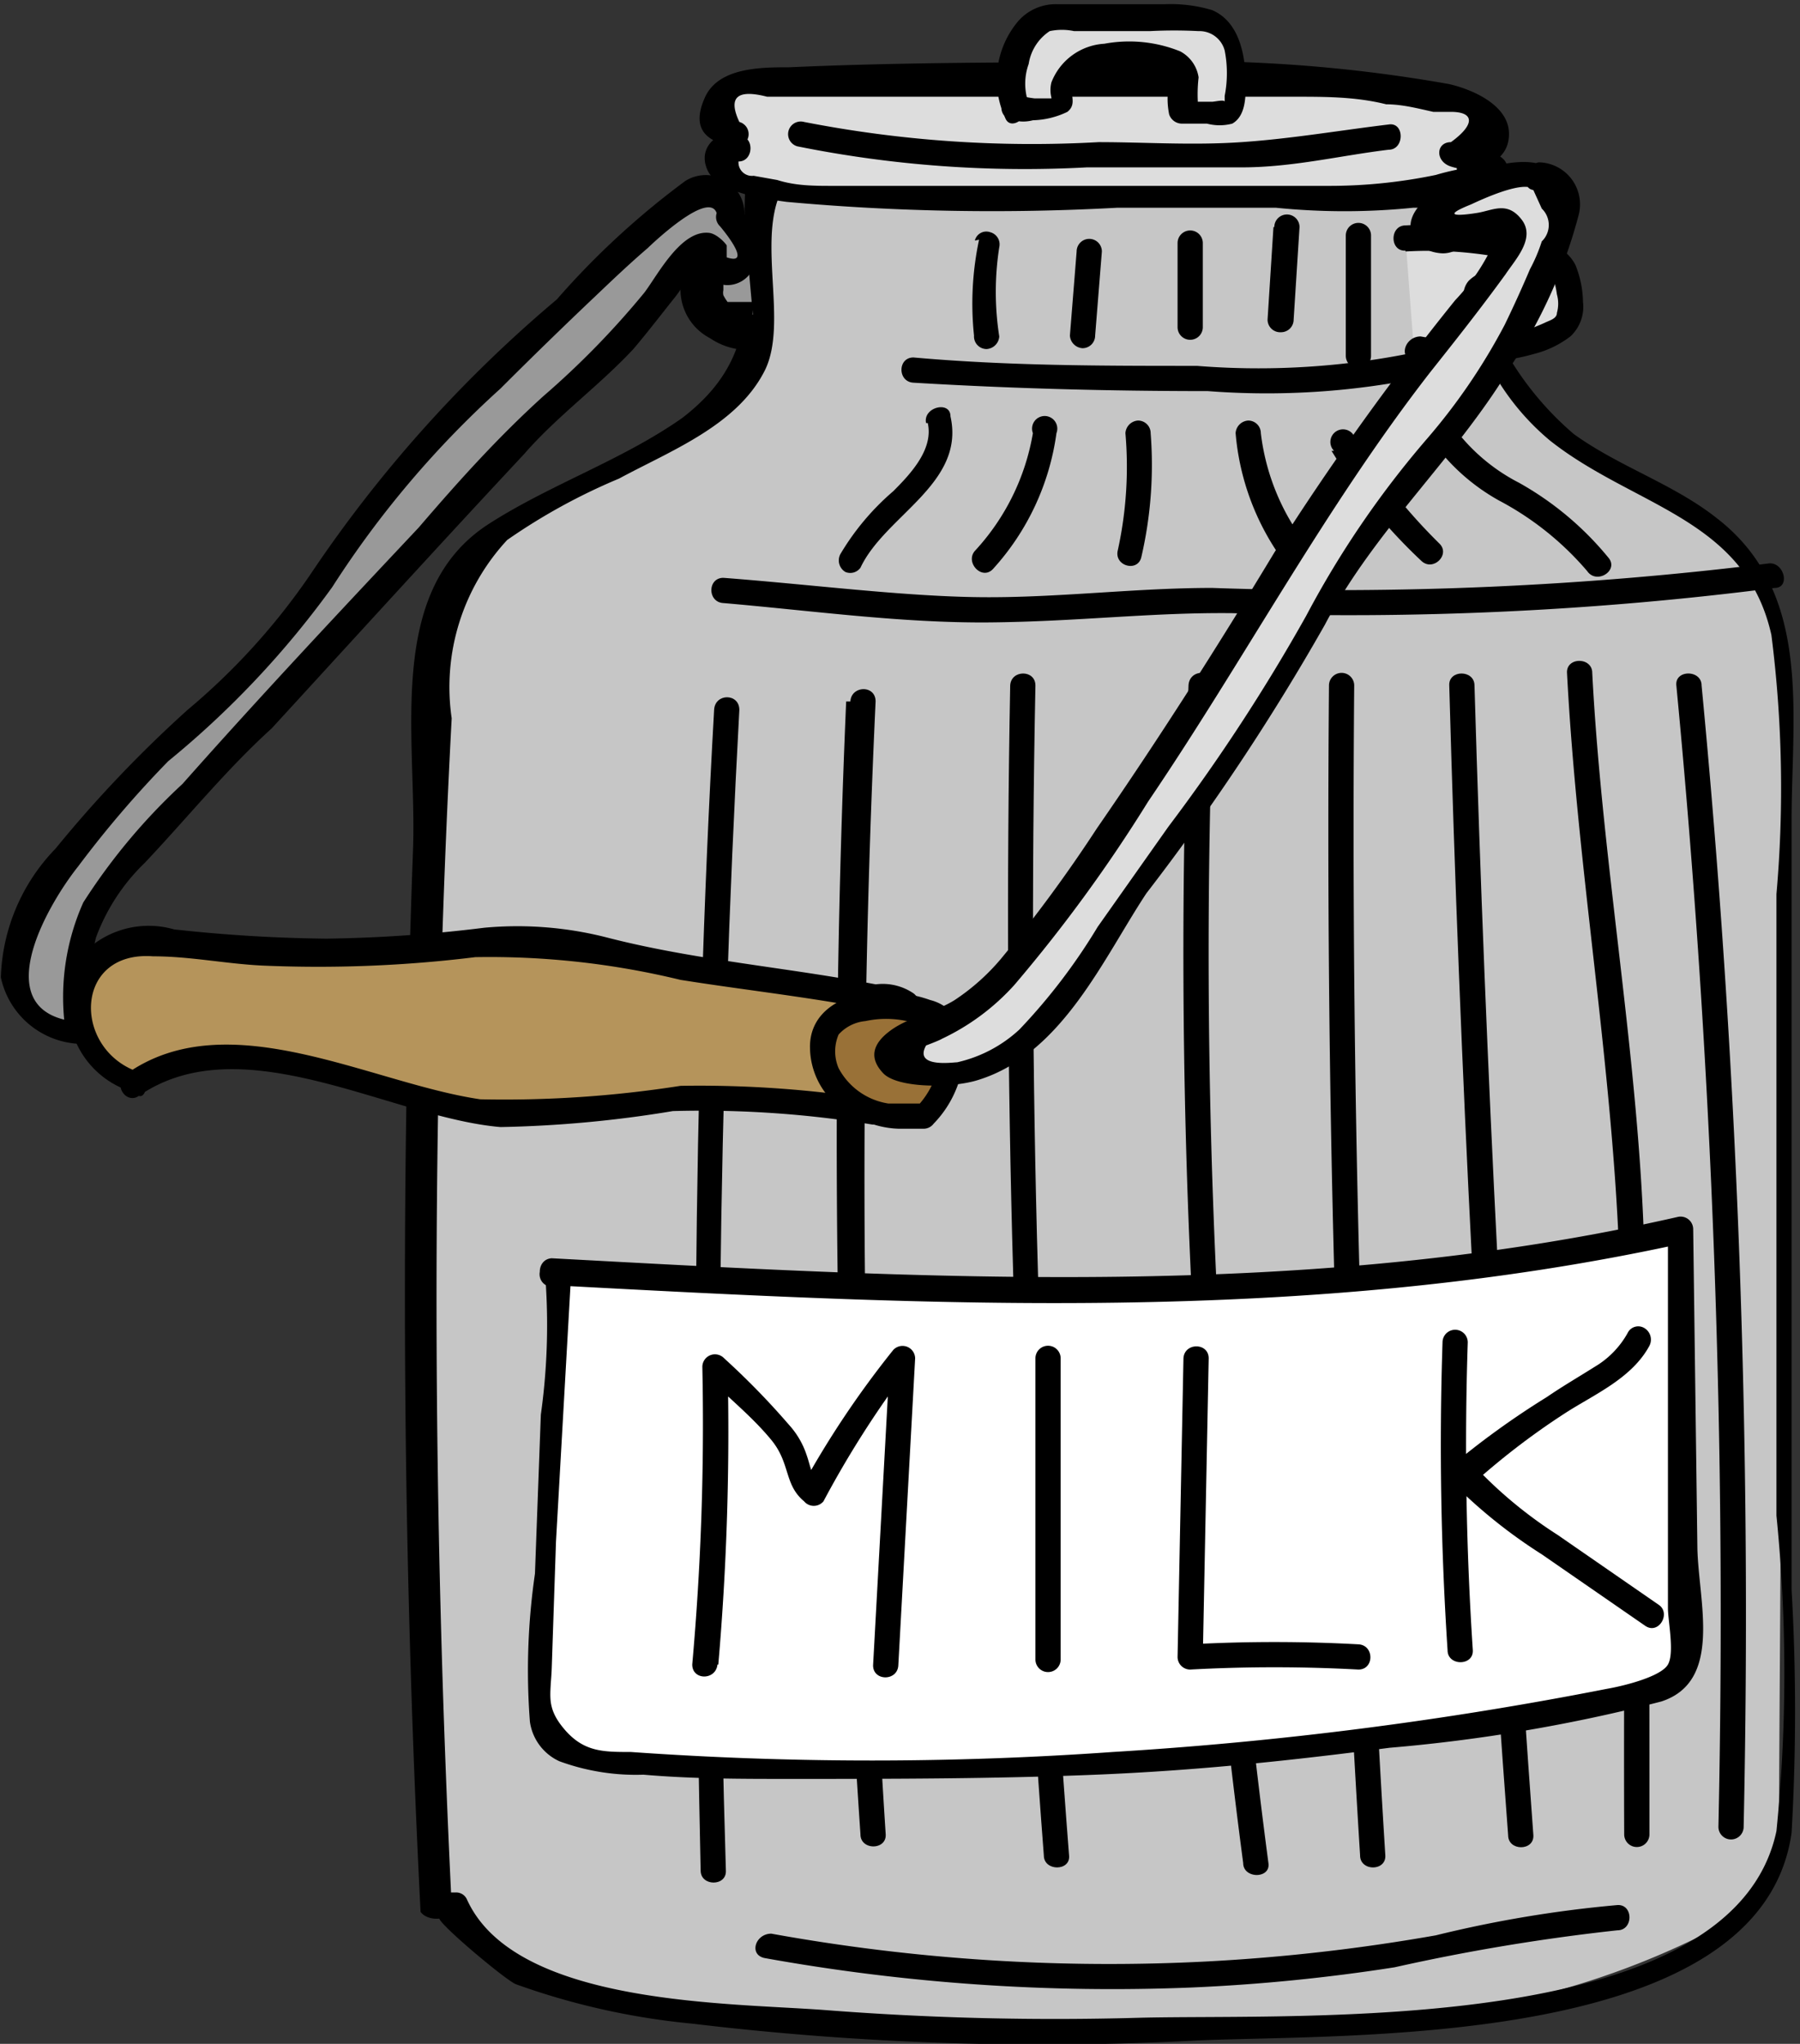 <svg id="Container" xmlns="http://www.w3.org/2000/svg" viewBox="0 0 21.4 24.3"><rect x="0" y="0" width="21.4" height="24.3" fill="#333333" stroke="none"/><defs><style>.cls-1{fill:#c6c6c6;}.cls-2{fill:#ddd;}.cls-3{fill:#999;}.cls-4{fill:#b5945b;}.cls-5{fill:#997137;}.cls-6{fill:#fff;}</style></defs><g id="Draw"><g id="Base"><path class="cls-1" d="M6,22.51A141.27,141.27,0,0,1,6,7.11a1,1,0,0,1,.14-.56,1.41,1.41,0,0,1,.54-.41l2-1.1a3,3,0,0,0,.81-.56c.66-.74.12-1.76.33-2.65,2.55-.92,5.52-.44,8.25,0A3.91,3.91,0,0,0,19.23,5c.71.59,1.81.87,2.35,1.56A2.74,2.74,0,0,1,22,8.3l-.08,13.06a1.7,1.7,0,0,1-.14.83,1.85,1.85,0,0,1-.6.58,9.72,9.72,0,0,1-4.53,1.1A36.06,36.06,0,0,1,8,23.6c-.83-.14-1.79-.44-2-1.1Z" transform="translate(-0.77 0.15)"/><path d="M6.14,22.51c-.23-4.71-.25-9.42,0-14.12A2.57,2.57,0,0,1,6.8,6.27a7.14,7.14,0,0,1,1.33-.73c.61-.33,1.4-.63,1.73-1.28s-.23-1.87.4-2.4A5,5,0,0,1,12,1.51a12.53,12.53,0,0,1,1.5-.05A24.35,24.35,0,0,1,17,1.83c.6.1.87.08,1.06.65.12.39.09.84.22,1.24a2.93,2.93,0,0,0,.92,1.37c1,.79,2.32.92,2.63,2.31a14.4,14.4,0,0,1,.06,3.08l0,3.91,0,3.48a18.78,18.78,0,0,1,0,3.75c-.52,2.46-5.67,2.17-7.58,2.22a35.28,35.28,0,0,1-3.71-.09c-1.15-.09-3.71-.05-4.28-1.32a.14.14,0,0,0-.13-.08H6c-.19,0-.19.32,0,.3-.1,0,.75.72.9.79A8.6,8.6,0,0,0,9,23.91a35,35,0,0,0,6,.2c1.82-.08,6.71.1,7.07-2.47a25.32,25.32,0,0,0,0-2.89l0-3.05,0-6.09c0-1.29.25-2.72-.89-3.6-.52-.41-1.16-.61-1.7-1a3.7,3.7,0,0,1-1.28-3.14.16.16,0,0,0-.11-.15c-2.75-.49-5.61-.95-8.33,0a.12.12,0,0,0-.1.1c-.17,1.14.37,2.12-.78,3-.71.5-1.57.79-2.3,1.26-1.24.8-.85,2.55-.9,3.88q-.23,6.3.09,12.62C5.85,22.7,6.15,22.7,6.14,22.51Z" transform="translate(-0.77 0.15)"/></g></g><g id="Details"><path d="M21.79,6.55a41.75,41.75,0,0,1-6.61.29c-.92,0-1.84.12-2.76.11s-2-.15-3.05-.23c-.19,0-.19.29,0,.3,1.05.09,2.12.24,3.17.23s1.91-.12,2.88-.11a39.71,39.71,0,0,0,6.45-.3c.19,0,.11-.32-.08-.29Z" transform="translate(-0.77 0.15)"/><path d="M18.1,3.92A9.22,9.22,0,0,1,15,4.2c-1.13,0-2.25,0-3.37-.1-.19,0-.19.29,0,.3,1.17.07,2.33.1,3.5.1a9.16,9.16,0,0,0,3.09-.29c.18-.06.11-.35-.08-.29Z" transform="translate(-0.77 0.15)"/><path d="M20,22.5a14.32,14.32,0,0,0-2.16.36,22.48,22.48,0,0,1-2.71.31,22.55,22.55,0,0,1-5.19-.33c-.19,0-.27.25-.08.29a23.31,23.31,0,0,0,5.08.35,21.61,21.61,0,0,0,2.41-.24A24,24,0,0,1,20,22.8c.19,0,.19-.31,0-.3Z" transform="translate(-0.77 0.15)"/><path d="M16.77,2.65V4.08a.15.15,0,0,0,.3,0V2.65a.15.15,0,1,0-.3,0Z" transform="translate(-0.77 0.15)"/><path d="M15.91,2.55l-.07,1.1A.15.15,0,0,0,16,3.8a.15.15,0,0,0,.15-.15l.07-1.1a.15.15,0,0,0-.15-.15.15.15,0,0,0-.15.15Z" transform="translate(-0.77 0.15)"/><path d="M14.77,2.74v1a.15.15,0,0,0,.15.15.15.15,0,0,0,.15-.15v-1a.15.15,0,0,0-.15-.15.15.15,0,0,0-.15.15Z" transform="translate(-0.77 0.15)"/><path d="M13.57,2.84l-.08,1a.16.16,0,0,0,.15.15.15.15,0,0,0,.15-.15l.08-1a.15.15,0,0,0-.3,0Z" transform="translate(-0.77 0.15)"/><path d="M12.41,2.7a3.65,3.65,0,0,0-.06,1.14A.15.15,0,0,0,12.5,4a.16.16,0,0,0,.15-.15,3.44,3.44,0,0,1,0-1.06.15.15,0,0,0-.11-.18.14.14,0,0,0-.18.1Z" transform="translate(-0.77 0.15)"/><path d="M17.65,4.86a2.43,2.43,0,0,0,.94.94,3.57,3.57,0,0,1,1.05.84c.11.16.37,0,.26-.15a3.72,3.72,0,0,0-1.07-.9,2.23,2.23,0,0,1-.92-.88.15.15,0,0,0-.21,0,.16.16,0,0,0-.05.2Z" transform="translate(-0.77 0.15)"/><path d="M16.6,5.21a6.39,6.39,0,0,0,1.07,1.31c.14.13.35-.08.21-.21a6.85,6.85,0,0,1-1-1.25.15.15,0,1,0-.25.15Z" transform="translate(-0.77 0.15)"/><path d="M15.46,5A3,3,0,0,0,16,6.48a.17.17,0,0,0,.21,0,.16.16,0,0,0,.05-.21A2.69,2.69,0,0,1,15.76,5a.15.15,0,0,0-.15-.15.16.16,0,0,0-.15.15Z" transform="translate(-0.77 0.15)"/><path d="M14.15,5a4.63,4.63,0,0,1-.09,1.39c-.05.19.24.27.28.08A4.85,4.85,0,0,0,14.45,5a.15.15,0,0,0-.15-.15.16.16,0,0,0-.15.15Z" transform="translate(-0.77 0.15)"/><path d="M13.05,5a2.73,2.73,0,0,1-.69,1.4c-.12.14.09.36.22.21A3,3,0,0,0,13.33,5,.15.15,0,1,0,13.05,5Z" transform="translate(-0.77 0.15)"/><path d="M11.8,4.88c.07.31-.2.6-.41.81a3,3,0,0,0-.63.75.16.16,0,0,0,.06.21A.15.15,0,0,0,11,6.6c.29-.62,1.25-1,1.07-1.8,0-.19-.33-.11-.29.08Z" transform="translate(-0.77 0.15)"/><path d="M16.57,8q-.06,7,.37,13.91c0,.19.31.19.3,0Q16.81,15,16.87,8a.15.15,0,0,0-.3,0Z" transform="translate(-0.77 0.15)"/><path d="M18,8q.19,6.84.7,13.67c0,.19.31.19.3,0q-.5-6.83-.7-13.67c0-.19-.31-.19-.3,0Z" transform="translate(-0.77 0.15)"/><path d="M19.4,7.85c.12,2.31.53,4.59.62,6.9s.05,4.61.06,6.91a.15.15,0,0,0,.3,0c0-2.3,0-4.61-.06-6.91s-.5-4.59-.62-6.9c0-.19-.31-.19-.3,0Z" transform="translate(-0.77 0.15)"/><path d="M20.7,8a116,116,0,0,1,.5,13.57.15.15,0,0,0,.3,0A116,116,0,0,0,21,8c0-.19-.32-.19-.3,0Z" transform="translate(-0.77 0.15)"/><path d="M14.9,8a82.85,82.85,0,0,0,.65,14c0,.19.33.19.3,0A82.85,82.85,0,0,1,15.2,8c0-.2-.29-.2-.3,0Z" transform="translate(-0.77 0.15)"/><path d="M12.78,8q-.13,7,.4,13.91c0,.19.32.19.3,0Q12.94,15,13.08,8c0-.19-.29-.19-.3,0Z" transform="translate(-0.77 0.15)"/><path d="M10.83,8.19A121.07,121.07,0,0,0,11,21.66c0,.19.31.19.3,0a121.07,121.07,0,0,1-.12-13.47c0-.2-.29-.19-.3,0Z" transform="translate(-0.77 0.15)"/><path d="M9.26,8.29C9,12.88,9,17.49,9.1,22.09c0,.19.31.19.3,0-.14-4.6-.09-9.21.16-13.8,0-.2-.29-.2-.3,0Z" transform="translate(-0.77 0.15)"/></g><g id="Handle"><g id="Fixations"><path class="cls-2" d="M17.48,2.69a5,5,0,0,1,1.45.13.76.76,0,0,1,.35.16.53.53,0,0,1,.15.37.41.41,0,0,1-.06.36.64.64,0,0,1-.19.13,2.8,2.8,0,0,1-1.6.18" transform="translate(-0.77 0.15)"/><path d="M17.48,2.84a4.74,4.74,0,0,1,1.13.07,1.61,1.61,0,0,1,.48.12c.14.06.17.18.19.32a.41.41,0,0,1,0,.22c0,.07-.09.09-.15.12a2.6,2.6,0,0,1-.47.16,2.8,2.8,0,0,1-1,0c-.19,0-.27.26-.08.29a2.8,2.8,0,0,0,1,0A2.37,2.37,0,0,0,19,4.06a1.19,1.19,0,0,0,.44-.21.48.48,0,0,0,.15-.41A1.22,1.22,0,0,0,19.5,3c-.15-.29-.53-.34-.81-.39a4.9,4.9,0,0,0-1.21-.08c-.19,0-.19.31,0,.3Z" transform="translate(-0.77 0.15)"/><path class="cls-1" d="M18.55,3.48c-.07,0-.16,0-.16-.08s.07-.12.14-.1a.08.08,0,0,1,.06.14.2.2,0,0,1-.11,0c-.09,0-.21-.06-.16-.13a.15.15,0,0,1,.14,0c.08,0,.17,0,.17.1s-.05.11-.12.12a.26.26,0,0,1-.19,0,.14.14,0,0,1-.06-.13s.08-.09.14-.1a.34.34,0,0,1,.33.09.16.16,0,0,1-.15.22" transform="translate(-0.77 0.15)"/><path d="M18.51,3.34h0l0,0,0,0,0,0,0,0v0l0,0v0l0,0a0,0,0,0,1,0,0l0,0,0,0,0,0h0s0,0,0,0l0,0h0l0,0,0,0,0,0,0,0,0,0v0l0,0h0l0,0v0l0,0,0,0,0,0-.05,0h0s0,0-.06,0h0l-.06,0,0,0,0,0,0,0s0,0,0,0l0,0v0h0v0h0v0l0,0v0l0,0,0,0,0,0h0l0,0,.05,0h0s.05,0,.07,0h0l.07,0h0l.05,0,0,0,0,0,0,0v0l0,0v0s0,0,0,0l0,0,0,0,0,0,0,0,0,0,0,0,0,0h-.05l-.07,0,0,0,0,0,0,0s0,0,0,0v.05l0,0v0l0,0,0,0,0,0,0,0,0,0,.08,0h0l.09,0h0l.06,0,0,0,0,0,0,0,0,0,0,0a0,0,0,0,1,0,0v0a0,0,0,0,1,0,0l0,0,0,0,0,0,0,0,0,0,0,0,0,0-.05,0h0a.15.15,0,0,0-.15.15.16.16,0,0,0,.15.15.32.32,0,0,0,.32-.3.35.35,0,0,0-.29-.31h-.24a.4.4,0,0,0-.2.11.25.25,0,0,0-.06.16.23.23,0,0,0,0,.14.46.46,0,0,0,.23.16.4.4,0,0,0,.28,0,.26.26,0,0,0,.12-.27.36.36,0,0,0-.43-.19.22.22,0,0,0-.19.21.25.25,0,0,0,.13.21.42.42,0,0,0,.27,0,.23.23,0,0,0,.2-.18.24.24,0,0,0-.17-.27.27.27,0,0,0-.29.07.23.23,0,0,0-.06.16.19.19,0,0,0,.06.16.34.34,0,0,0,.29.08.15.15,0,1,0-.08-.29Z" transform="translate(-0.77 0.15)"/><path class="cls-3" d="M9.72,3.59A.71.71,0,0,1,9,3.18a.39.39,0,0,1,0-.24c.05-.21.35-.34.63-.36" transform="translate(-0.77 0.15)"/><path d="M9.72,3.44H9.61l-.1,0h0s0,0,0,0l-.09,0s0,0,0,0v0l0,0s0,0,0,0,0,0,0,0a.56.56,0,0,1-.05-.08v0h0a.14.14,0,0,1,0-.06h0V3s0,0,0,0,0,0,0,0l0,0s0,0,0,0l0,0h0l0,0,.09,0s0,0,0,0h0l.11,0h.06s0,0,0,0a.15.15,0,0,0,.15-.15c0-.07-.07-.16-.15-.15a.9.9,0,0,0-.73.37.65.65,0,0,0,.31.8.81.81,0,0,0,.5.14.16.16,0,0,0,.15-.15.15.15,0,0,0-.15-.15Z" transform="translate(-0.77 0.15)"/></g></g><g id="Top"><path class="cls-2" d="M9.54,1.56a.21.21,0,0,0-.24.16A.25.25,0,0,0,9.46,2a1,1,0,0,0,.33.1A17.64,17.64,0,0,0,13,2.19l1.64,0c.5,0,1,0,1.51,0,.19,0,.38,0,.58,0A7.73,7.73,0,0,0,18.36,2c.07,0,.15,0,.17-.09s-.08-.14-.19-.15a.68.68,0,0,1-.29,0,.44.44,0,0,0,.39-.1.24.24,0,0,0,0-.31A.76.76,0,0,0,18,1,12.34,12.34,0,0,0,15.59.77c-1.84-.05-3.69,0-5.53,0a2.16,2.16,0,0,0-.51.07.43.43,0,0,0-.32.29.26.26,0,0,0,.27.29" transform="translate(-0.77 0.15)"/><path d="M9.54,1.41c-.24,0-.48.19-.36.46s.65.34.94.38a27.12,27.12,0,0,0,3.93.07c.63,0,1.26,0,1.89,0a8.08,8.08,0,0,0,1.63,0c.25,0,1,0,1.11-.36s-.42-.31-.59-.38l0,.3c.29,0,.63-.11.62-.45S18.26.91,18,.85A17.73,17.73,0,0,0,14.21.59c-1.36,0-2.71,0-4.06.06-.33,0-.84,0-1,.36s0,.52.33.58a.15.15,0,0,0,.08-.29C9.42,1,9.54.91,9.89,1h.17l.55,0,1.11,0H14c.72,0,1.44,0,2.17,0,.36,0,.72,0,1.08.09.19,0,.38.05.56.09l.21,0c.28,0,.29.15,0,.36-.18,0-.19.23,0,.29s.19,0,.31,0a2.84,2.84,0,0,0-.49.1,6.21,6.21,0,0,1-1.29.13c-.74,0-1.47,0-2.21,0s-1.62,0-2.43,0c-.41,0-.83,0-1.24,0-.22,0-.44,0-.66-.07l-.28-.05a.16.16,0,0,1-.18-.17c.19,0,.19-.32,0-.3Z" transform="translate(-0.77 0.15)"/><path class="cls-2" d="M12.84,1.16A.89.89,0,0,1,13,.2a.3.3,0,0,1,.15-.12.47.47,0,0,1,.17,0,10.68,10.68,0,0,1,1.6,0,.94.94,0,0,1,.28.06.49.49,0,0,1,.25.35,1.57,1.57,0,0,1,0,.61s0,.09-.06.11a.27.27,0,0,1-.13,0h-.4c-.09-.18,0-.4-.1-.56a.74.74,0,0,0-.54-.14,1.28,1.28,0,0,0-.59.07.43.43,0,0,0-.27.49s0,.06,0,.08h0l-.36.06Z" transform="translate(-0.77 0.15)"/><path d="M13,1.08a.69.69,0,0,1,0-.47.57.57,0,0,1,.25-.39.7.7,0,0,1,.29,0l.28,0h.62a5.63,5.63,0,0,1,.58,0,.31.31,0,0,1,.31.23,1.4,1.4,0,0,1,0,.54s0,.1,0,.07-.12,0-.15,0h-.3l.14.11a1.75,1.75,0,0,1,0-.4.42.42,0,0,0-.22-.31,1.62,1.62,0,0,0-.9-.09.72.72,0,0,0-.63.46.37.37,0,0,0,0,.18s0,.1,0,.1l0-.09h-.08l-.12,0S12.91,1,13,1l-.1,0a.15.15,0,1,0-.08.28.45.45,0,0,0,.23,0,1,1,0,0,0,.41-.1c.1-.08.05-.17.05-.28A.28.28,0,0,1,13.66.7a.89.89,0,0,1,.4-.07,1.7,1.7,0,0,1,.39,0c.13,0,.22.07.22.21a.92.92,0,0,0,0,.37.16.16,0,0,0,.15.11h.3a.59.59,0,0,0,.3,0c.16-.09.16-.32.16-.47,0-.33-.07-.74-.4-.88a1.72,1.72,0,0,0-.56-.07H14l-.67,0a.59.59,0,0,0-.47.22,1.08,1.08,0,0,0-.14,1.13C12.78,1.41,13,1.26,13,1.08Z" transform="translate(-0.77 0.15)"/><g id="Details-2" data-name="Details"><path d="M10.25,1.59a13.66,13.66,0,0,0,3.44.25c.61,0,1.23,0,1.84,0s1.17-.14,1.75-.21c.19,0,.19-.33,0-.3-.58.07-1.16.17-1.75.21s-1.14,0-1.7,0a14.1,14.1,0,0,1-3.5-.24.15.15,0,0,0-.08.29Z" transform="translate(-0.77 0.15)"/></g><path class="cls-4" d="M2.36,12.74a.94.94,0,0,1-.65-.6,1.07,1.07,0,0,1,.11-.76A.53.53,0,0,1,2,11.16a1.22,1.22,0,0,1,.81-.07,14.22,14.22,0,0,0,3.45,0,4.48,4.48,0,0,1,1-.06,6,6,0,0,1,.61.12c1.21.28,2.51.34,3.72.63a.42.42,0,0,0-.41-.08.6.6,0,0,0-.3.95,3.12,3.12,0,0,1,.33.41,12.5,12.5,0,0,0-1.63-.14,6,6,0,0,0-1,0c-.39,0-.76.15-1.16.18a9.52,9.52,0,0,1-3-.56,4.28,4.28,0,0,0-1.07-.11,1.74,1.74,0,0,0-1,.31Z" transform="translate(-0.77 0.15)"/><path d="M2.4,12.59c-.77-.28-.75-1.44.19-1.37.44,0,.87.09,1.3.11a15.26,15.26,0,0,0,2.53-.1,9.61,9.61,0,0,1,2.44.27c.88.14,1.78.23,2.66.43a.15.15,0,0,0,.11-.27.65.65,0,0,0-.92.2c-.37.52.08.87.34,1.29l.17-.22a13.32,13.32,0,0,0-2.36-.17,13.54,13.54,0,0,1-2.38.16c-1.3-.19-3-1.16-4.21-.3l.21.21v0c.09-.16-.17-.32-.26-.15v0c-.07.12.07.29.2.2,1.23-.85,3,.26,4.3.37a14,14,0,0,0,2.05-.19,12.54,12.54,0,0,1,2.37.16c.12,0,.25-.1.17-.22l-.18-.24c-.16-.29-.22-1.26.35-.85l.12-.27C10.4,11.37,9.17,11.3,8,11a4.29,4.29,0,0,0-1.47-.12,17,17,0,0,1-1.88.13,18.13,18.13,0,0,1-1.81-.11,1.09,1.09,0,0,0-1,.21,1.07,1.07,0,0,0,.53,1.73C2.5,13,2.58,12.66,2.4,12.59Z" transform="translate(-0.77 0.15)"/><path class="cls-5" d="M11.75,13.11a1.06,1.06,0,0,0,.32-.93A.35.35,0,0,0,12,12a.75.75,0,0,0-.39-.19,1.7,1.7,0,0,0-.55,0,.74.74,0,0,0-.44.22.49.49,0,0,0-.08.35,1.29,1.29,0,0,0,0,.19,1,1,0,0,0,.83.55Z" transform="translate(-0.77 0.15)"/><path d="M11.86,13.22a1.28,1.28,0,0,0,.36-1.08.53.53,0,0,0-.39-.4,1.59,1.59,0,0,0-.61-.09c-.4,0-.83.21-.82.66a.91.91,0,0,0,.57.83,1.09,1.09,0,0,0,.49.13h.29a.15.15,0,0,0,0-.3H11.4l-.07,0a.81.81,0,0,1-.59-.42.51.51,0,0,1,0-.4.49.49,0,0,1,.32-.16,1.16,1.16,0,0,1,.49,0c.11,0,.31,0,.36.17a.7.7,0,0,1,0,.43,1,1,0,0,1-.26.44A.15.15,0,0,0,11.86,13.22Z" transform="translate(-0.77 0.15)"/><path class="cls-2" d="M19.07,2a.37.37,0,0,1,.36.25.58.58,0,0,1-.06.38,9.14,9.14,0,0,1-.91,1.86c-.49.72-1.2,1.37-1.66,2.11-.2.34-.36.69-.55,1a11.29,11.29,0,0,1-.75,1.15l-2,2.89a3.1,3.1,0,0,1-.67.74,1.69,1.69,0,0,1-1.13.28c-.17,0-.34-.09-.35-.21s.23-.23.42-.3a3,3,0,0,0,1.41-1.22c1-1.35,1.9-2.73,2.75-4.13.28-.46.55-.93.85-1.38.61-.89,1.35-1.73,1.95-2.61.06-.09.11-.2,0-.27s-.33,0-.46.05-.31.18-.46.12a.16.16,0,0,1-.11-.22.44.44,0,0,1,.22-.2A2.6,2.6,0,0,1,19,1.93Z" transform="translate(-0.77 0.15)"/><path d="M19,2.11l.1.22a.27.27,0,0,1,0,.39,1.92,1.92,0,0,1-.14.33q-.14.33-.3.66a7.19,7.19,0,0,1-.91,1.34A11.33,11.33,0,0,0,16.3,7.17a22.08,22.08,0,0,1-1.64,2.51l-.84,1.19a7,7,0,0,1-.93,1.22,1.61,1.61,0,0,1-.74.39c-.05,0-.52.07-.37-.2,0,0,.16-.06.19-.08a2.72,2.72,0,0,0,.86-.64,17.87,17.87,0,0,0,1.59-2.18c1.14-1.68,2.1-3.49,3.35-5.1.31-.39.61-.77.9-1.17.12-.18.36-.43.19-.65s-.34-.11-.52-.08-.48.06-.08-.1c.15-.07.59-.27.73-.19a.15.15,0,0,0,.15-.26c-.35-.21-1.57.23-1.6.69,0,.21.16.32.35.34s.28-.12.45-.15c.44-.08.16,0,.12.17a2.46,2.46,0,0,1-.39.54,32.62,32.62,0,0,0-2.15,3c-.67,1.11-1.37,2.21-2.11,3.28a17.14,17.14,0,0,1-1.14,1.55,2.58,2.58,0,0,1-.55.49c-.24.15-.54.2-.76.36s-.26.33-.09.51.82.18,1.13.08c1-.31,1.49-1.45,2-2.22a27.16,27.16,0,0,0,2.12-3.19c.61-1.16,1.58-2,2.24-3.12a6,6,0,0,0,.78-1.76.5.5,0,0,0-.47-.62C18.92,1.79,18.83,2.08,19,2.11Z" transform="translate(-0.77 0.15)"/><path class="cls-3" d="M9.47,2.43a.31.31,0,0,0-.33-.34.52.52,0,0,0-.27.17A45.74,45.74,0,0,0,5.29,5.78a5.2,5.2,0,0,0-.55.69c-.11.18-.2.38-.32.56a3.74,3.74,0,0,1-.54.59c-.63.6-1.27,1.2-1.86,1.86a5.51,5.51,0,0,0-.93,1.28,1.15,1.15,0,0,0-.16.67.79.79,0,0,0,.77.68,2.89,2.89,0,0,1,.12-1.31,2.89,2.89,0,0,1,.56-.8c.66-.73,1.33-1.46,2-2.18L6.66,5.35c.22-.23.44-.47.67-.68s.4-.33.58-.5A11.6,11.6,0,0,0,9,2.9c.09-.1.26-.19.32-.08s0,.12,0,.18.27.11.34,0a.58.58,0,0,0,0-.41Z" transform="translate(-0.77 0.15)"/><path d="M9.62,2.43A.46.46,0,0,0,8.92,2,9.57,9.57,0,0,0,7.39,3.41,15.68,15.68,0,0,0,4.46,6.68,7.89,7.89,0,0,1,3,8.29,14.88,14.88,0,0,0,1.43,9.94a2.3,2.3,0,0,0-.65,1.53,1,1,0,0,0,.92.79.17.17,0,0,0,.15-.15A3.17,3.17,0,0,1,1.91,11a2.37,2.37,0,0,1,.58-.89C3,9.57,3.46,9,4,8.51,5,7.42,6,6.32,7,5.25,7.39,4.8,7.89,4.44,8.3,4c.17-.2.33-.41.49-.61S9,3,9.15,3s0,.08,0,.09.1.15.27.15a.34.34,0,0,0,.29-.17.6.6,0,0,0-.17-.75.15.15,0,0,0-.21.22s.41.48.08.37c0,0,0-.13,0-.14s-.1-.13-.2-.15c-.34-.05-.62.5-.78.71A10.05,10.05,0,0,1,7.23,4.56c-.53.48-1,1-1.48,1.56-.94,1-1.88,2-2.81,3.05a7.19,7.19,0,0,0-1.18,1.41,2.76,2.76,0,0,0-.21,1.53L1.7,12c-1.1-.1-.39-1.36,0-1.85A12.53,12.53,0,0,1,2.77,8.9,10.92,10.92,0,0,0,4.72,6.83a11.64,11.64,0,0,1,2-2.36c.38-.38.75-.74,1.13-1.1.21-.2.41-.39.62-.57,0,0,.79-.77.83-.37C9.34,2.62,9.64,2.62,9.62,2.43Z" transform="translate(-0.77 0.15)"/></g><g id="Label"><path class="cls-6" d="M7.33,15c4.49.25,9.09.49,13.42-.5l.06,5.14a.26.26,0,0,1,0,.21.56.56,0,0,1-.28.13,44.83,44.83,0,0,1-12.41.8c-.32,0-.7-.09-.81-.32a.53.53,0,0,1,0-.28L7.41,15Z" transform="translate(-0.77 0.15)"/><path d="M7.33,15.13c4.49.24,9,.48,13.46-.5l-.19-.15,0,3,0,1.49c0,.15.08.53,0,.67s-.5.25-.73.29a44.44,44.44,0,0,1-5.87.75,40.58,40.58,0,0,1-5.73,0c-.33,0-.56,0-.79-.27s-.16-.42-.15-.74l.05-1.49L7.56,15a.16.16,0,0,0-.08-.13l-.07,0a.15.15,0,0,0-.15.26,7.67,7.67,0,0,1-.06,1.54l-.07,1.89a8,8,0,0,0-.06,1.76.61.61,0,0,0,.35.47,2.64,2.64,0,0,0,1,.16C9,21,9.58,21,10.15,21c1.21,0,2.43,0,3.65-.05s2.33-.17,3.49-.32a19.47,19.47,0,0,0,3.23-.55c.74-.24.44-1.2.43-1.83l-.05-3.79a.15.15,0,0,0-.19-.14c-4.39,1-8.92.73-13.38.49C7.14,14.82,7.14,15.12,7.33,15.13Z" transform="translate(-0.77 0.15)"/><path d="M9.31,19.64a32.2,32.2,0,0,0,.11-3.54l-.25.11c.25.25.54.48.77.76s.15.53.39.73a.15.15,0,0,0,.23,0,11.86,11.86,0,0,1,1-1.57L11.35,16l-.2,3.65c0,.19.29.19.3,0l.2-3.65a.15.15,0,0,0-.26-.1,11.29,11.29,0,0,0-1.09,1.63l.24,0c-.12-.1-.13-.24-.18-.38a1,1,0,0,0-.21-.36A9.09,9.09,0,0,0,9.38,16a.15.15,0,0,0-.26.1A32.2,32.2,0,0,1,9,19.64c0,.19.28.19.3,0Z" transform="translate(-0.77 0.15)"/><path d="M13.08,16v3.58a.15.15,0,0,0,.3,0V16a.15.15,0,0,0-.3,0Z" transform="translate(-0.77 0.15)"/><path d="M14.84,16l-.07,3.55a.15.15,0,0,0,.15.15,18.32,18.32,0,0,1,2,0c.19,0,.19-.29,0-.3a18.32,18.32,0,0,0-2,0l.15.15L15.14,16c0-.19-.29-.19-.3,0Z" transform="translate(-0.77 0.15)"/><path d="M18.28,19.47q-.12-1.83-.06-3.66a.15.15,0,0,0-.3,0q-.06,1.83.06,3.66c0,.19.31.19.3,0Z" transform="translate(-0.77 0.15)"/><path d="M18.25,17.52a8.7,8.7,0,0,1,1.13-.87c.34-.22.79-.41,1-.8a.16.16,0,0,0-.06-.21.14.14,0,0,0-.2.06,1.07,1.07,0,0,1-.39.4c-.19.12-.38.23-.57.36A9.87,9.87,0,0,0,18,17.3c-.15.13.06.34.21.22Z" transform="translate(-0.77 0.15)"/><path d="M18.05,17.49a6.14,6.14,0,0,0,1.05.84l1.23.85c.16.11.31-.15.16-.25l-1.2-.83a5.21,5.21,0,0,1-1-.83c-.13-.14-.34.07-.21.22Z" transform="translate(-0.77 0.15)"/></g></svg>